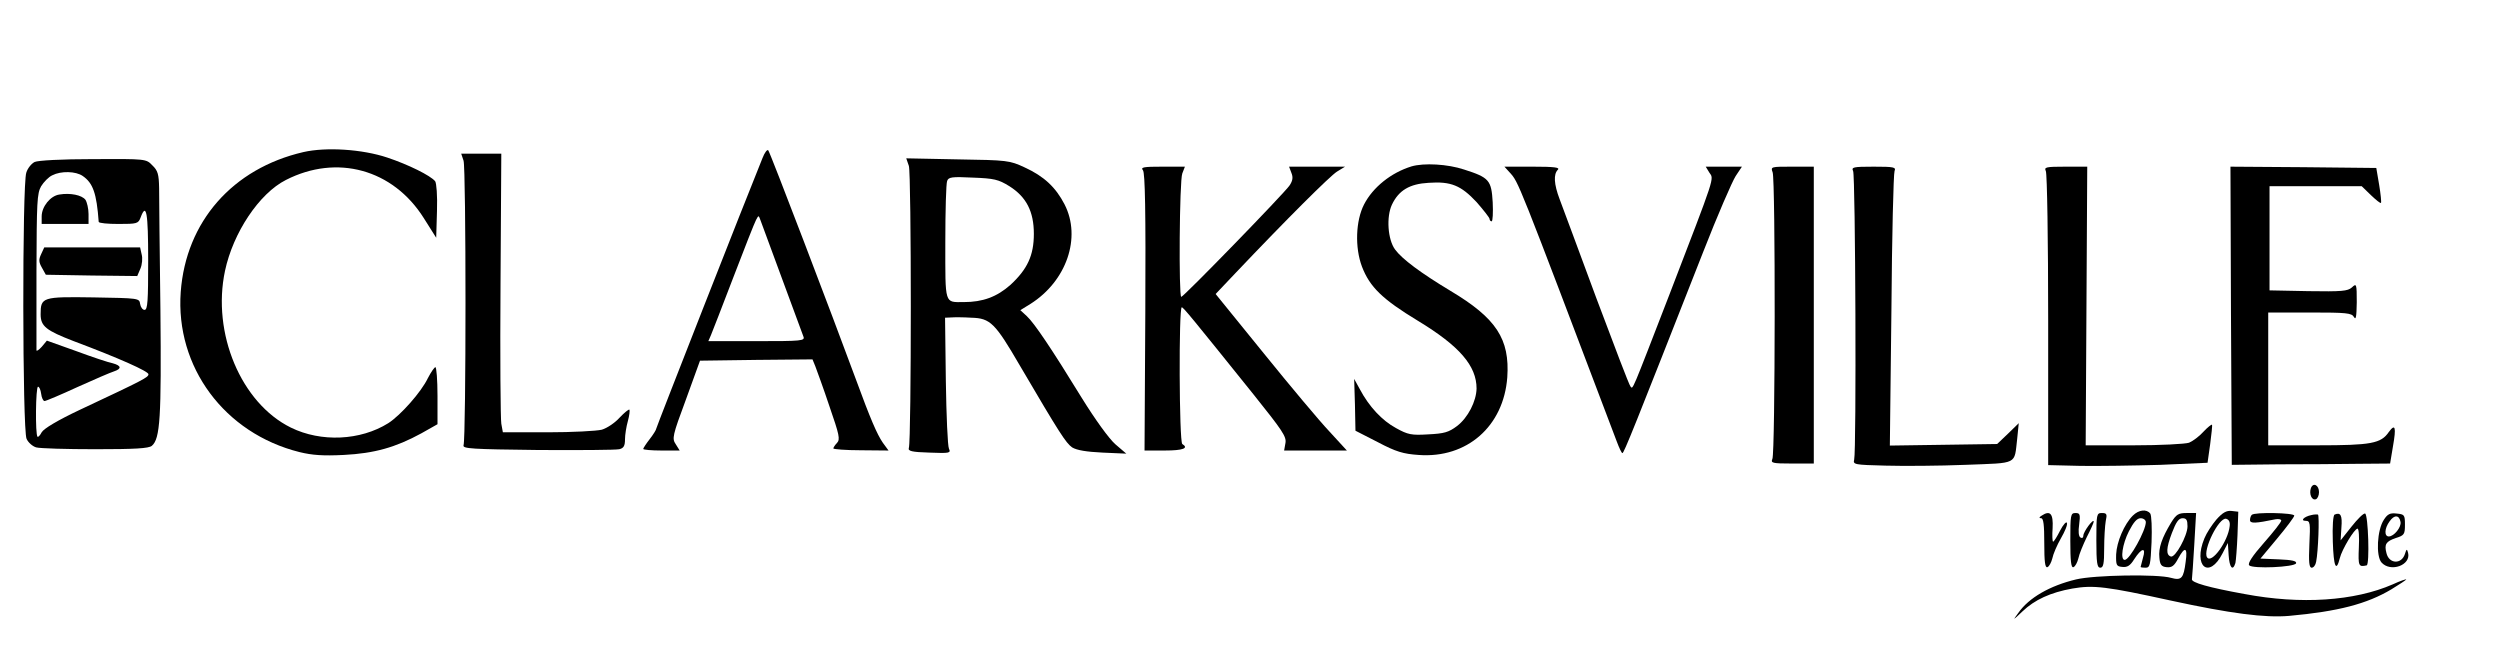 <?xml version="1.0" standalone="no"?>
<!DOCTYPE svg PUBLIC "-//W3C//DTD SVG 20010904//EN"
 "http://www.w3.org/TR/2001/REC-SVG-20010904/DTD/svg10.dtd">
<svg version="1.0" xmlns="http://www.w3.org/2000/svg"
 width="960pt" height="256pt" viewBox="0 0 960 256"
 preserveAspectRatio="xMidYMid meet">

<g transform="translate(0,256) scale(0.1,-0.1)"
fill="#000000" stroke="none">
<path d="M1165 1976 c-272 -63 -451 -267 -471 -537 -21 -288 168 -543 456
-615 49 -12 91 -15 170 -11 118 6 199 29 298 83 l62 35 0 109 c0 61 -4 110 -8
110 -4 0 -17 -19 -29 -42 -25 -53 -105 -143 -152 -173 -107 -67 -258 -74 -374
-17 -191 94 -304 362 -253 602 31 146 131 297 234 349 196 100 411 41 529
-146 l48 -76 3 103 c2 59 -2 107 -7 114 -18 22 -103 64 -184 91 -96 32 -234
41 -322 21z"/>
<path d="M2928 1953 c-62 -152 -408 -1034 -408 -1039 0 -4 -11 -22 -25 -40
-14 -18 -25 -35 -25 -38 0 -3 32 -6 70 -6 l70 0 -15 24 c-15 22 -13 32 39 172
l54 149 216 3 216 2 11 -27 c6 -16 31 -84 54 -153 38 -110 42 -127 29 -141 -8
-8 -14 -18 -14 -21 0 -3 48 -7 106 -7 l106 -1 -22 30 c-22 32 -48 92 -104 245
-90 244 -329 871 -336 878 -4 4 -14 -9 -22 -30z m75 -463 c42 -113 79 -213 82
-222 7 -17 -6 -18 -179 -18 l-186 0 10 23 c5 12 44 112 86 222 42 110 81 209
87 220 10 19 10 19 17 0 4 -11 41 -112 83 -225z"/>
<path d="M1780 1943 c10 -28 10 -1064 0 -1093 -4 -13 32 -15 285 -18 160 -1
300 0 313 3 17 4 22 13 22 38 0 17 5 49 11 70 6 22 8 41 6 44 -3 2 -20 -12
-38 -31 -18 -20 -48 -40 -68 -46 -20 -5 -113 -10 -208 -10 l-172 0 -6 33 c-3
17 -5 258 -3 535 l3 502 -77 0 -77 0 9 -27z"/>
<path d="M133 1938 c-12 -6 -27 -24 -32 -41 -16 -44 -15 -988 1 -1022 6 -14
23 -29 37 -33 14 -4 116 -7 227 -7 152 0 205 3 217 13 32 27 37 108 33 522 -3
223 -5 433 -5 468 -1 53 -5 67 -26 87 -24 25 -24 25 -227 24 -121 0 -212 -5
-225 -11z m185 -54 c39 -27 53 -66 61 -176 1 -5 35 -8 76 -8 71 0 76 1 85 25
22 59 29 20 29 -165 0 -156 -2 -190 -14 -190 -7 0 -15 10 -17 23 -3 22 -5 22
-179 25 -197 3 -203 1 -203 -65 0 -46 21 -62 127 -103 176 -66 287 -116 287
-127 0 -12 -17 -21 -262 -136 -87 -41 -140 -73 -148 -87 -6 -12 -14 -20 -16
-17 -9 9 -7 192 2 192 5 0 10 -12 12 -27 2 -16 8 -28 13 -28 5 0 62 24 127 54
64 29 127 56 140 60 30 10 28 22 -5 31 -16 3 -79 24 -141 47 l-112 40 -20 -24
c-11 -12 -20 -18 -20 -13 0 6 0 143 0 305 1 263 2 297 18 325 10 16 29 36 43
42 33 17 90 16 117 -3z"/>
<path d="M228 1813 c-35 -5 -68 -47 -68 -84 l0 -29 90 0 90 0 0 38 c0 21 -6
46 -12 55 -14 18 -58 27 -100 20z"/>
<path d="M158 1584 c-10 -21 -9 -31 3 -52 l15 -27 176 -3 175 -2 12 28 c7 16
9 41 5 55 l-6 27 -184 0 -184 0 -12 -26z"/>
<path d="M3490 1923 c10 -29 10 -1053 0 -1083 -4 -12 10 -16 79 -18 77 -3 83
-2 75 15 -5 10 -10 127 -12 261 l-3 242 23 1 c13 1 48 1 78 -1 73 -2 91 -20
187 -185 152 -259 176 -296 200 -313 18 -11 55 -17 117 -20 l91 -4 -42 36
c-24 21 -77 94 -129 178 -116 189 -182 287 -211 314 l-25 23 39 24 c139 88
196 255 131 382 -34 66 -79 108 -153 142 -58 27 -66 28 -257 31 l-198 4 10
-29z m386 -78 c65 -41 94 -97 94 -183 0 -83 -25 -136 -90 -196 -52 -46 -106
-66 -179 -66 -75 0 -71 -13 -71 230 0 120 3 226 7 235 5 15 18 17 98 13 82 -3
99 -7 141 -33z"/>
<path d="M5420 1921 c-78 -24 -148 -80 -182 -146 -32 -62 -36 -165 -8 -239 30
-78 78 -125 215 -208 160 -97 225 -173 225 -260 -1 -49 -33 -112 -75 -144 -32
-24 -49 -29 -111 -32 -64 -4 -78 -1 -123 24 -54 29 -104 83 -139 149 l-22 40
3 -99 2 -100 86 -44 c70 -37 98 -45 156 -49 186 -14 327 110 341 298 10 147
-42 227 -218 332 -113 68 -186 122 -213 159 -28 38 -34 125 -12 172 26 55 68
80 141 84 86 6 124 -10 184 -74 27 -31 50 -60 50 -65 0 -5 4 -9 8 -9 4 0 6 33
4 73 -5 85 -13 95 -110 126 -63 21 -154 26 -202 12z"/>
<path d="M4389 1906 c8 -10 11 -156 9 -545 l-3 -531 78 0 c70 0 93 9 67 25
-12 7 -14 525 -2 525 7 -1 37 -38 275 -334 112 -140 128 -163 123 -188 l-5
-28 120 0 121 0 -67 73 c-37 39 -151 175 -252 300 l-185 228 73 77 c204 215
366 376 393 393 l31 19 -107 0 -108 0 9 -24 c7 -17 5 -30 -7 -48 -20 -30 -407
-428 -416 -428 -10 0 -7 447 4 474 l10 26 -86 0 c-73 0 -85 -2 -75 -14z"/>
<path d="M5797 1898 c35 -39 25 -14 412 -1035 9 -24 18 -43 21 -43 6 0 44 95
310 772 55 141 112 272 125 292 l24 36 -70 0 -69 0 14 -23 c18 -26 25 -4 -153
-467 -149 -385 -140 -365 -150 -354 -5 5 -63 158 -131 339 -67 182 -131 353
-141 380 -22 58 -24 96 -7 113 9 9 -12 12 -97 12 l-108 0 20 -22z"/>
<path d="M6807 1898 c11 -31 10 -1078 -1 -1100 -7 -16 -1 -18 75 -18 l84 0 0
570 0 570 -83 0 c-82 0 -83 0 -75 -22z"/>
<path d="M7116 1903 c9 -19 13 -1073 4 -1108 -5 -19 1 -20 120 -23 69 -2 207
-1 307 3 205 8 187 -1 199 100 l6 60 -41 -40 -42 -40 -206 -3 -206 -3 6 518
c2 285 8 526 12 536 6 15 -1 17 -80 17 -80 0 -86 -2 -79 -17z"/>
<path d="M7856 1903 c5 -10 9 -268 9 -574 l0 -555 125 -3 c69 -1 206 1 306 4
l181 8 10 71 c5 39 9 73 7 75 -2 2 -17 -10 -33 -27 -16 -18 -41 -36 -55 -42
-15 -5 -110 -10 -212 -10 l-185 0 3 535 3 535 -84 0 c-76 0 -82 -2 -75 -17z"/>
<path d="M8567 1348 l3 -573 182 2 c101 0 238 1 304 2 l122 1 11 66 c13 74 9
89 -16 55 -30 -44 -68 -51 -273 -51 l-190 0 0 255 0 255 160 0 c141 0 160 -2
169 -17 8 -14 10 1 11 56 0 72 -1 74 -19 57 -16 -14 -39 -16 -167 -14 l-149 3
0 200 0 200 177 0 177 0 35 -34 c20 -19 37 -33 39 -30 2 2 -1 33 -7 69 l-11
65 -280 3 -280 2 2 -572z"/>
<path d="M8874 686 c-8 -22 3 -49 19 -43 6 2 12 14 12 27 0 27 -22 39 -31 16z"/>
<path d="M8190 580 c-33 -33 -62 -101 -64 -149 -1 -42 1 -46 24 -48 19 -2 30
5 45 29 29 45 47 48 34 6 -5 -18 -9 -34 -9 -35 0 -2 9 -3 19 -3 17 0 19 10 23
98 2 53 0 103 -5 110 -14 18 -44 15 -67 -8z m50 -25 c0 -32 -62 -145 -81 -145
-18 0 -9 61 16 110 18 35 31 50 45 50 11 0 20 -7 20 -15z"/>
<path d="M8511 565 c-17 -20 -38 -52 -46 -72 -45 -108 18 -160 70 -57 l20 39
3 -47 c3 -48 16 -63 26 -30 2 9 6 58 8 107 l3 90 -26 3 c-19 2 -34 -6 -58 -33z
m51 -25 c-6 -59 -70 -147 -87 -120 -17 27 45 153 73 148 11 -3 16 -12 14 -28z"/>
<path d="M7840 580 c-10 -6 -11 -10 -2 -10 9 0 12 -26 12 -96 0 -71 3 -95 12
-92 7 3 15 18 19 34 3 16 18 51 33 77 15 26 26 52 23 59 -2 7 -14 -6 -26 -29
-12 -24 -24 -43 -27 -43 -3 0 -4 24 -2 52 3 55 -9 70 -42 48z"/>
<path d="M7950 484 c0 -79 3 -105 12 -102 7 3 15 18 19 34 3 16 18 52 32 81
15 29 27 56 27 60 -1 14 -40 -39 -40 -54 0 -8 -5 -11 -11 -7 -7 4 -9 23 -5 50
5 39 3 44 -14 44 -19 0 -20 -7 -20 -106z"/>
<path d="M8050 485 c0 -87 3 -105 15 -105 12 0 15 15 15 74 0 40 3 88 6 105 6
27 4 31 -15 31 -20 0 -21 -5 -21 -105z"/>
<path d="M8337 553 c-35 -58 -49 -97 -45 -134 2 -28 8 -35 28 -37 20 -2 29 5
44 33 26 48 37 44 29 -12 -8 -64 -16 -73 -56 -62 -51 15 -294 11 -365 -6 -100
-24 -181 -70 -222 -129 -22 -30 -21 -29 16 6 47 45 108 73 192 88 81 14 131 8
377 -46 230 -50 363 -67 455 -59 189 17 299 46 393 102 31 19 57 36 57 38 0 2
-24 -6 -52 -19 -147 -64 -352 -78 -569 -37 -138 25 -205 44 -202 57 1 5 5 65
9 132 l7 122 -36 0 c-32 0 -40 -5 -60 -37z m63 -14 c0 -36 -47 -122 -64 -116
-19 6 -18 32 4 90 16 42 26 57 41 57 15 0 19 -7 19 -31z"/>
<path d="M8647 583 c-4 -3 -7 -13 -7 -20 0 -14 21 -13 98 3 12 2 22 0 22 -5 0
-6 -30 -44 -67 -86 -44 -50 -63 -79 -56 -86 14 -14 175 -7 180 8 3 9 -17 13
-66 15 l-71 3 65 78 c36 43 65 82 65 87 0 11 -153 14 -163 3z"/>
<path d="M8875 582 c-28 -6 -43 -22 -21 -22 17 0 18 -8 14 -90 -3 -69 -1 -90
9 -90 7 0 15 10 17 23 8 38 13 177 7 181 -3 1 -15 1 -26 -2z"/>
<path d="M8965 584 c-6 -2 -9 -44 -7 -104 3 -97 13 -119 27 -63 8 33 56 113
68 113 5 0 7 -33 5 -72 -3 -72 -1 -76 30 -69 12 2 6 195 -6 199 -6 2 -29 -21
-52 -50 l-42 -53 3 49 c4 47 -3 60 -26 50z"/>
<path d="M9154 564 c-26 -39 -31 -139 -9 -164 35 -39 114 -10 102 37 -4 16 -6
16 -12 -4 -13 -41 -61 -39 -71 3 -9 34 -2 45 36 58 32 10 35 14 35 51 0 38 -2
40 -32 43 -25 3 -35 -2 -49 -24z m64 -8 c4 -20 -25 -56 -45 -56 -18 0 -17 31
3 58 18 26 37 25 42 -2z"/>
</g>
</svg>
